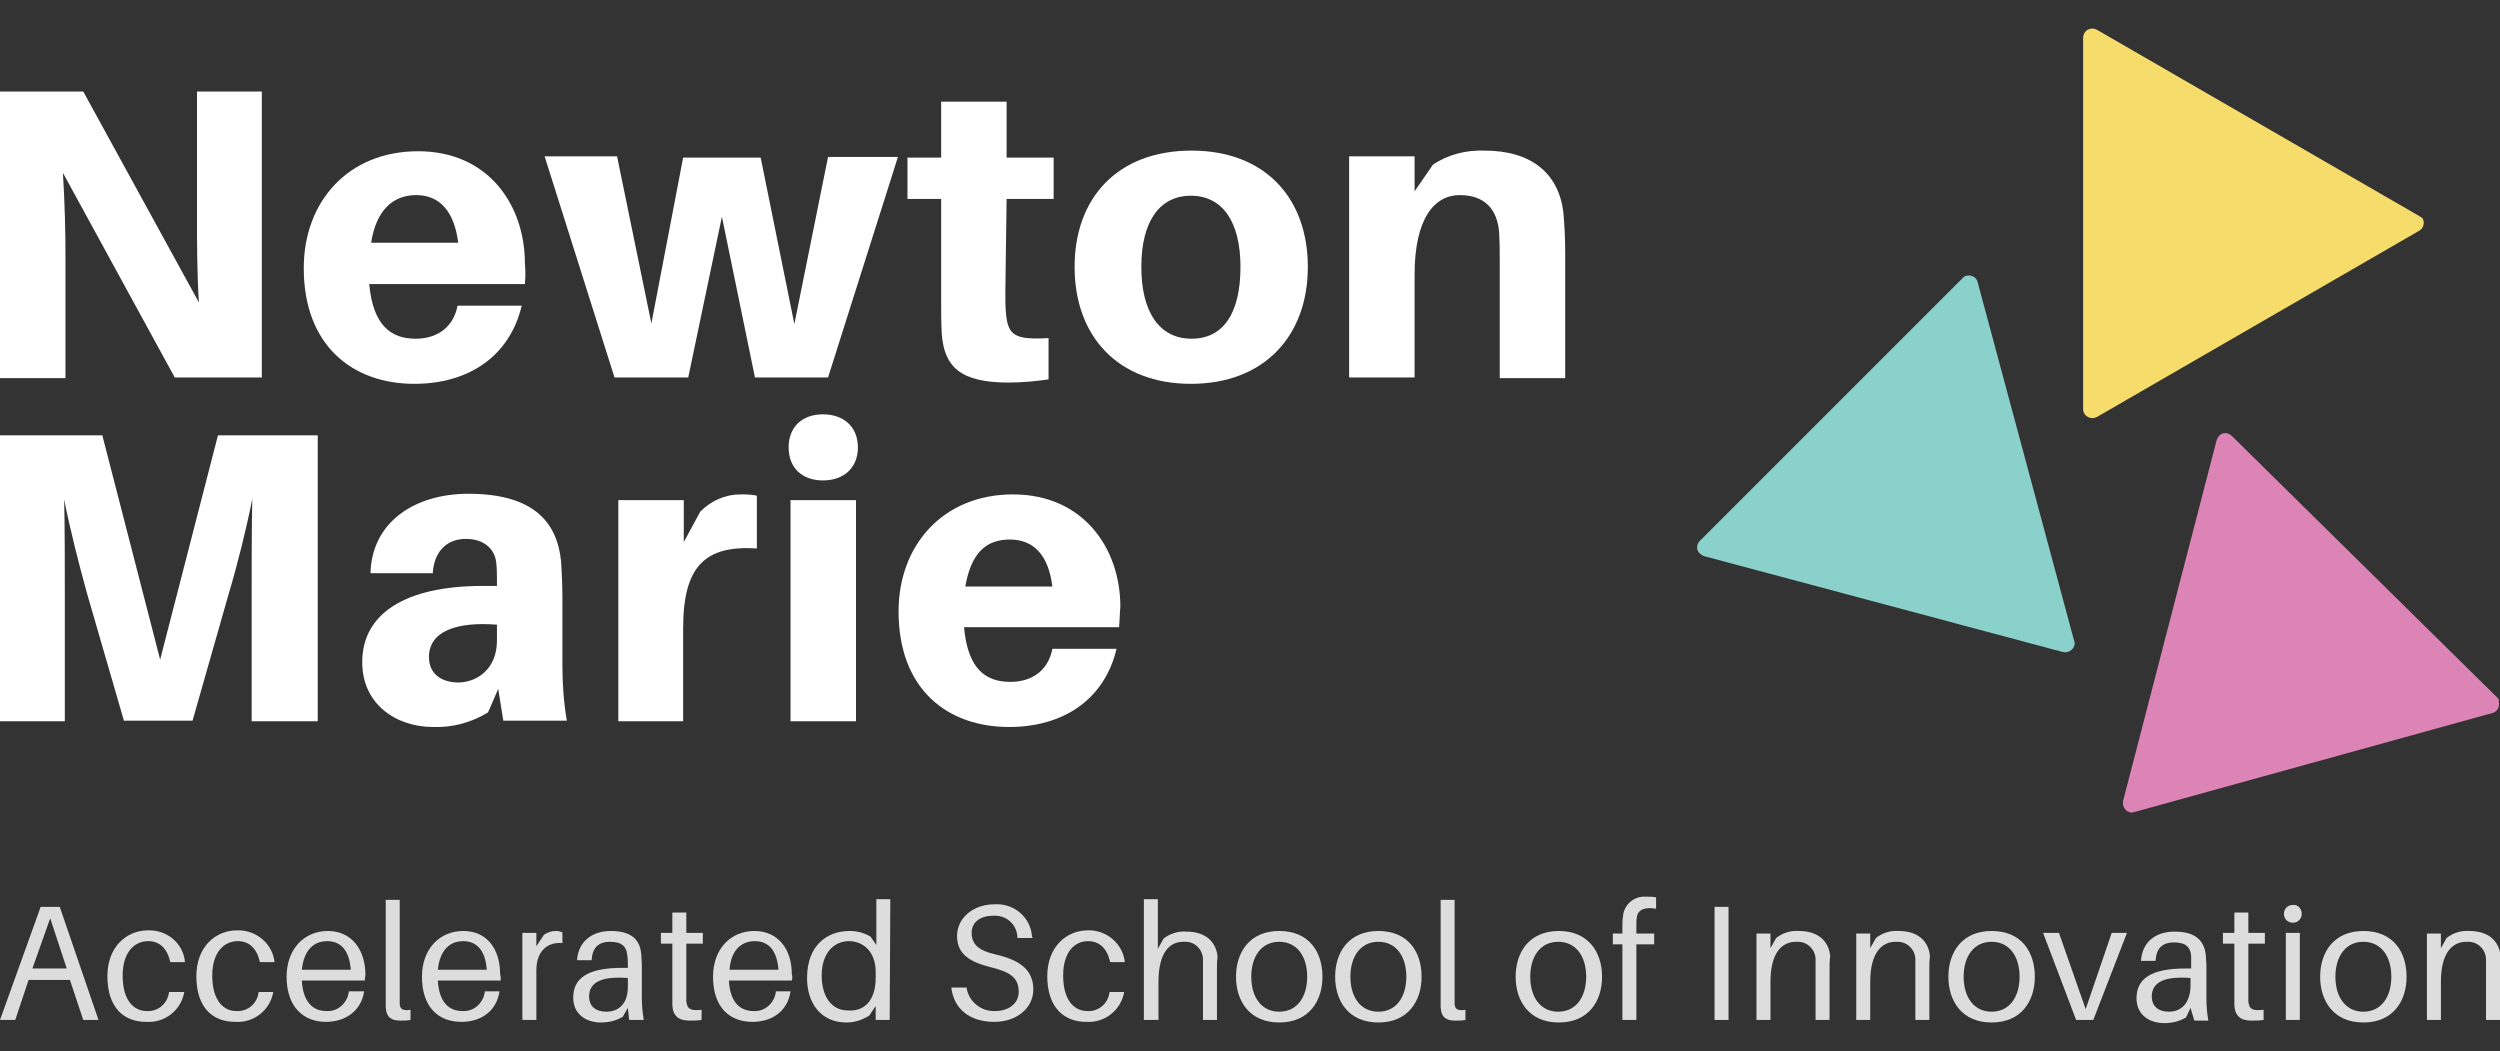 <?xml version="1.0" encoding="utf-8"?>
<!-- Generator: Adobe Illustrator 24.1.2, SVG Export Plug-In . SVG Version: 6.00 Build 0)  -->
<svg version="1.1" id="Layer_1" xmlns="http://www.w3.org/2000/svg" xmlns:xlink="http://www.w3.org/1999/xlink" x="0px" y="0px"
	 viewBox="0 0 393.4 165.4" style="enable-background:new 0 0 393.4 165.4;" xml:space="preserve">
<rect x="0" y="0" width="393.4" height="165.4" fill="#333333" stroke="none"/>
<style type="text/css">
	.st0{fill:#DDDDDD;}
	.st1{fill:#FFFFFF;}
	.st2{fill:#8BD1CB;}
	.st3{fill:#F6DC6A;}
	.st4{fill:#DD84B6;}
</style>
<path class="st0" d="M4.5,154.2l-2.1,6.3H0l6.4-17.8h3l6.1,17.8h-2.4l-2.1-6.3L4.5,154.2z M10.5,152.4l-2.6-7.9l-2.8,7.9H10.5z"/>
<path class="st0" d="M29.1,151.4h-2.3c-0.5-2.2-1.7-3.3-3.5-3.3c-2.1,0-4,1.7-4,5.4c0,4,1.8,5.6,3.8,5.6c1.8,0.1,3.3-1.2,3.5-3H29
	c-0.5,2.9-3.1,4.9-6,4.7c-3.5,0-6.1-2.2-6.1-7.2c0-4.6,3-7.2,6.4-7.2C26.3,146.3,28.9,148.5,29.1,151.4z"/>
<path class="st0" d="M43.2,151.4h-2.3c-0.5-2.2-1.7-3.3-3.5-3.3c-2.1,0-4,1.7-4,5.4c0,4,1.8,5.6,3.8,5.6c1.8,0.1,3.3-1.2,3.5-3H43
	c-0.5,2.9-3.1,4.9-6,4.7c-3.5,0-6.1-2.2-6.1-7.2c0-4.6,3-7.2,6.4-7.2C40.3,146.3,42.9,148.5,43.2,151.4z"/>
<path class="st0" d="M57.4,154.3h-9.9c0.2,3.6,1.9,4.8,3.9,4.8c1.8,0.1,3.3-1.3,3.5-3.1h2.4c-0.5,3.3-3.2,4.8-6,4.8
	c-3.5,0-6.2-2.3-6.2-7.1c0-4.4,2.8-7.2,6.5-7.2c3.7,0,5.9,2.9,5.9,6.9C57.5,153.6,57.4,154,57.4,154.3z M47.5,152.6h7.7
	c-0.2-2.8-1.4-4.5-3.7-4.5S47.8,149.7,47.5,152.6L47.5,152.6z"/>
<path class="st0" d="M62.9,156.6c0,0.4,0,0.9,0,1.3c0,0.9,0.5,1.2,1.7,1v1.6c-0.5,0.1-1.1,0.1-1.6,0.1c-1.3,0-2.2-0.4-2.3-2.1
	c0-0.5,0-1.1,0-1.8v-15.1h2.2L62.9,156.6z"/>
<path class="st0" d="M78.8,154.3h-9.9c0.2,3.6,1.9,4.8,3.9,4.8c1.8,0.1,3.3-1.3,3.5-3.1h2.3c-0.5,3.3-3.1,4.8-6,4.8
	c-3.6,0-6.2-2.3-6.2-7.1c0-4.4,2.8-7.2,6.5-7.2s5.8,2.8,5.8,6.8C78.8,153.6,78.8,154,78.8,154.3z M68.9,152.6h7.7
	c-0.2-2.8-1.4-4.5-3.7-4.5S69.2,149.7,68.9,152.6L68.9,152.6z"/>
<path class="st0" d="M88.5,146.7v1.7c-2.3-0.2-4.1,1.2-4.1,4.3v7.8h-2.2v-13.7h2.2v2.1l1.2-1.8c0.6-0.4,1.2-0.6,1.9-0.6
	C87.9,146.5,88.2,146.6,88.5,146.7z"/>
<path class="st0" d="M98.8,158.6L98,160c-1,0.6-2.2,0.9-3.4,0.9c-2.5,0-4.4-1.4-4.4-3.9c0-3.1,2.3-4.7,7.7-4.7h0.9v-0.4
	c0-0.6,0-1.1-0.1-1.6c-0.1-1.3-0.8-2.1-2.7-2.1s-2.8,1-2.9,2.9h-2.3c0.2-2.9,2.3-4.6,5.3-4.6c3.3,0,4.6,1.4,4.8,3.6
	c0,0.5,0.1,1.2,0.1,1.8v5.1c0,1.2,0.1,2.3,0.3,3.5H99L98.8,158.6z M98.8,155.3v-1.4c-3.8-0.3-6.1,0.5-6.1,2.9c0,1.6,1.1,2.4,2.7,2.4
	C97.5,159.2,98.8,157.8,98.8,155.3L98.8,155.3z"/>
<path class="st0" d="M108,156.5c0,0.5,0,0.7,0,1c0.1,1.3,0.7,1.6,2.4,1.4v1.6c-0.6,0.1-1.3,0.1-1.9,0.1c-1.7,0-2.6-0.7-2.7-2.4
	c0-0.4,0-0.9,0-1.7v-8h-1.8v-1.7h1.8v-3.2h2.2v3.2h2.6v1.7H108V156.5z"/>
<path class="st0" d="M124.6,154.3h-9.9c0.2,3.6,1.9,4.8,3.9,4.8c1.8,0.1,3.3-1.3,3.5-3.1h2.3c-0.5,3.3-3.1,4.8-6,4.8
	c-3.6,0-6.2-2.3-6.2-7.1c0-4.4,2.8-7.2,6.5-7.2s5.9,2.8,5.9,6.8C124.7,153.6,124.7,154,124.6,154.3z M114.8,152.6h7.7
	c-0.2-2.8-1.4-4.5-3.7-4.5S115,149.7,114.8,152.6L114.8,152.6z"/>
<path class="st0" d="M140,160.5h-2.2v-2.2l-1,1.5c-1.1,0.7-2.3,1.1-3.6,1.1c-4,0-6.2-3-6.2-7c0-5.1,3.1-7.4,6.7-7.4
	c1.2,0,2.3,0.3,3.3,0.9l0.9,1.3v-7.2h2.2L140,160.5z M137.8,153.8v-0.8c0-3.5-2.2-4.9-4.2-4.9c-2.4,0-4.3,1.9-4.3,5.4
	c0,3.1,1.4,5.5,4.1,5.5C135.8,159.2,137.8,157.7,137.8,153.8z"/>
<path class="st0" d="M162.5,147.6h-2.4c0-1.9-1.5-3.5-3.5-3.5c-0.1,0-0.2,0-0.3,0c-1.9,0-3.4,0.9-3.4,2.7s1.1,2.8,3.8,3.4
	c3.9,0.9,5.9,2.5,5.9,5.5s-2.7,5.1-6.1,5.1c-3.9,0-6.4-2-6.8-5.4h2.4c0.3,2.2,2.3,3.8,4.5,3.7c2,0,3.7-1.1,3.7-3
	c0-2.2-1.2-3.1-4.4-3.9s-5.3-2-5.3-4.9s2.6-5,5.9-5c3-0.2,5.7,2,5.9,5.1C162.5,147.5,162.5,147.6,162.5,147.6z"/>
<path class="st0" d="M177,151.4h-2.3c-0.5-2.2-1.7-3.3-3.5-3.3c-2.1,0-3.9,1.7-3.9,5.4c0,4,1.8,5.6,3.8,5.6c1.8,0.1,3.3-1.2,3.5-3
	h2.3c-0.5,2.9-3.1,4.9-6,4.7c-3.4,0-6.1-2.2-6.1-7.2c0-4.6,3-7.2,6.4-7.2C174.1,146.3,176.7,148.5,177,151.4z"/>
<path class="st0" d="M191.5,152.8v7.7h-2.2V153c0-0.7,0-1.3,0-2c0-1.5-1.2-2.8-2.7-2.8c-0.1,0-0.3,0-0.4,0c-2.1,0-3.9,1.6-3.9,6.3v6
	H180v-19h2.2v7.8l0.9-1.6c1-0.8,2.3-1.2,3.6-1.1c3,0,4.7,1.6,4.9,4C191.5,151.2,191.5,151.7,191.5,152.8z"/>
<path class="st0" d="M208.1,153.7c0,3.8-2.1,7.2-6.8,7.2s-6.8-3.4-6.8-7.2s2.1-7.2,6.8-7.2S208.1,149.8,208.1,153.7z M205.7,153.7
	c0-3.2-1.6-5.5-4.4-5.5s-4.4,2.3-4.4,5.5s1.6,5.5,4.4,5.5S205.7,156.9,205.7,153.7z"/>
<path class="st0" d="M223.7,153.7c0,3.8-2.1,7.2-6.8,7.2s-6.8-3.4-6.8-7.2s2.1-7.2,6.8-7.2S223.7,149.8,223.7,153.7z M221.3,153.7
	c0-3.2-1.6-5.5-4.4-5.5s-4.4,2.3-4.4,5.5s1.6,5.5,4.4,5.5S221.3,156.9,221.3,153.7z"/>
<path class="st0" d="M228.9,156.6c0,0.4,0,0.9,0,1.3c0,0.9,0.5,1.2,1.7,1v1.6c-0.5,0.1-1.1,0.1-1.6,0.1c-1.3,0-2.2-0.4-2.3-2.1
	c0-0.5,0-1.1,0-1.8v-15.1h2.2L228.9,156.6z"/>
<path class="st0" d="M252.1,153.7c0,3.8-2.1,7.2-6.8,7.2s-6.8-3.4-6.8-7.2s2.1-7.2,6.8-7.2C249.9,146.5,252.1,149.8,252.1,153.7z
	 M249.6,153.7c0-3.2-1.6-5.5-4.4-5.5s-4.4,2.3-4.4,5.5s1.6,5.5,4.4,5.5S249.6,156.9,249.6,153.7L249.6,153.7z"/>
<path class="st0" d="M257.5,145.6v1.3h2.8v1.7h-2.8v11.9h-2.2v-11.9h-1.5v-1.7h1.5v-1.1c0-0.6,0-1.1,0.1-1.6
	c0.1-1.8,1.7-3.2,3.5-3.1c0,0,0.1,0,0.1,0c0.5,0,1.1,0,1.6,0.1v1.8c-1.7-0.3-2.8,0.1-3,1.2C257.5,144.7,257.5,145.1,257.5,145.6z"/>
<path class="st0" d="M269.8,160.5v-17.8h2.2v17.8H269.8z"/>
<path class="st0" d="M287.9,152.8v7.7h-2.2V153c0-0.7,0-1.3,0-2c0-1.5-1.2-2.8-2.8-2.8c-0.1,0-0.2,0-0.3,0c-2.1,0-4,1.6-4,6.3v6
	h-2.2v-13.6h2.2v2.3l0.9-1.6c1-0.8,2.3-1.2,3.6-1.1c3,0,4.7,1.6,4.9,4C287.9,151.2,287.9,151.7,287.9,152.8z"/>
<path class="st0" d="M303.6,152.8v7.7h-2.2V153c0-0.7,0-1.3,0-2c0-1.5-1.2-2.8-2.8-2.8c-0.1,0-0.2,0-0.3,0c-2.1,0-4,1.6-4,6.3v6
	h-2.2v-13.6h2.2v2.3l0.9-1.6c1-0.8,2.3-1.2,3.6-1.1c3,0,4.7,1.6,4.9,4C303.6,151.2,303.6,151.7,303.6,152.8z"/>
<path class="st0" d="M320.2,153.7c0,3.8-2.1,7.2-6.8,7.2s-6.8-3.4-6.8-7.2s2.1-7.2,6.8-7.2S320.2,149.8,320.2,153.7z M317.8,153.7
	c0-3.2-1.6-5.5-4.4-5.5s-4.4,2.3-4.4,5.5s1.6,5.5,4.4,5.5S317.8,156.9,317.8,153.7L317.8,153.7z"/>
<path class="st0" d="M329.4,160.5h-2.7l-5.2-13.7h2.5l4.2,12l4.1-12h2.4L329.4,160.5z"/>
<path class="st0" d="M344.7,158.6l-0.7,1.5c-1,0.6-2.2,0.9-3.4,0.9c-2.5,0-4.4-1.4-4.4-3.9c0-3.1,2.3-4.7,7.7-4.7h0.9v-0.4
	c0-0.6,0-1.1,0-1.6c-0.1-1.3-0.8-2.1-2.7-2.1s-2.8,1-2.9,2.9h-2.3c0.2-2.9,2.2-4.6,5.3-4.6c3.3,0,4.6,1.4,4.9,3.6
	c0,0.5,0.1,1.2,0.1,1.8v5.1c0,1.2,0.1,2.3,0.3,3.5h-2.2L344.7,158.6z M344.7,155.3v-1.4c-3.8-0.3-6.1,0.5-6.1,2.9
	c0,1.6,1.1,2.4,2.7,2.4C343.3,159.2,344.6,157.8,344.7,155.3L344.7,155.3z"/>
<path class="st0" d="M353.8,156.5c0,0.5,0,0.7,0,1c0.1,1.3,0.6,1.6,2.4,1.4v1.6c-0.6,0.1-1.3,0.1-1.9,0.1c-1.7,0-2.6-0.7-2.7-2.4
	c0-0.4,0-0.9,0-1.7v-8h-1.8v-1.7h1.8v-3.2h2.2v3.2h2.6v1.7h-2.6L353.8,156.5z"/>
<path class="st0" d="M362.2,143.8c0,0.8-0.6,1.4-1.4,1.4c-0.8,0-1.4-0.6-1.4-1.4s0.6-1.4,1.4-1.4C361.6,142.3,362.2,143,362.2,143.8
	C362.2,143.8,362.2,143.8,362.2,143.8z M359.7,160.5v-13.7h2.2v13.7H359.7z"/>
<path class="st0" d="M378.7,153.7c0,3.8-2.1,7.2-6.8,7.2s-6.8-3.4-6.8-7.2s2.1-7.2,6.8-7.2S378.7,149.8,378.7,153.7z M376.3,153.7
	c0-3.2-1.6-5.5-4.4-5.5s-4.4,2.3-4.4,5.5s1.6,5.5,4.4,5.5S376.3,156.9,376.3,153.7z"/>
<path class="st0" d="M393.4,152.8v7.7h-2.2V153c0-0.7,0-1.3,0-2c0-1.5-1.2-2.8-2.8-2.8c-0.1,0-0.2,0-0.3,0c-2.1,0-4,1.6-4,6.3v6
	h-2.2v-13.6h2.2v2.3l0.9-1.6c1-0.8,2.3-1.2,3.6-1.1c3,0,4.7,1.6,4.9,4C393.4,151.2,393.4,151.7,393.4,152.8z"/>
<path class="st1" d="M27.5,59.4L9.9,27.2c0.3,4.8,0.4,9.4,0.4,12.7v19.6H0V14.4h13.1l18.2,33.2C31,42.9,31,37.8,31,34.4v-20h10.2v45
	H27.5z"/>
<path class="st1" d="M82.6,44.7H58.1c0.6,6.6,3.5,8.6,7.3,8.6c3.6,0,6-2,6.6-5.2h10.1c-1.9,8-8.4,12.3-16.9,12.3
	c-9.7,0-17.4-6-17.4-18.2c0-10.5,7-18.4,18-18.4s16.8,8.4,16.8,17.7C82.7,42.5,82.7,43.6,82.6,44.7z M58.4,38.2h13.7
	c-0.6-4.9-2.9-7.5-6.6-7.5S59.2,33.1,58.4,38.2z"/>
<path class="st1" d="M130.3,59.4h-11.5l-5.2-25.3l-5.3,25.3H96.7l-11-34.8h11.4l5.4,26.3l5-26.1h12.2L125,51l5.3-26.3h11L130.3,59.4
	z"/>
<path class="st1" d="M158.2,46c0,1.2,0,2.3,0.1,3.3c0.3,3.5,1.4,4.2,6.7,3.9v6.5c-2.1,0.3-4.2,0.5-6.3,0.5c-7.6,0-10.1-2.5-10.5-7.6
	c-0.1-1.8-0.1-3.3-0.1-5.3v-16h-5.3v-6.5h5.3v-8.8h10.3v8.8h7.4v6.5h-7.4L158.2,46z"/>
<path class="st1" d="M205.8,42c0,10.9-6.9,18.4-18.4,18.4s-18.3-7.5-18.3-18.4s6.8-18.3,18.4-18.3S205.8,31.2,205.8,42z M195.2,42
	c0-7.2-2.9-11.2-7.8-11.2s-7.8,4-7.8,11.2s2.9,11.3,7.9,11.3S195.2,49.3,195.2,42z"/>
<path class="st1" d="M246.3,39.8v19.7H236V41.3c0-1.3,0-3.1-0.1-4.8c-0.3-3.5-2.2-5.8-6.2-5.8s-7.1,3.7-7.1,12.5v16.2h-10.3V24.6
	h10.3v5.5l2.9-4.2c2.4-1.6,5.2-2.3,8.1-2.2c7.3,0,11.6,3.5,12.4,9.6C246.2,35.5,246.3,37.6,246.3,39.8z"/>
<path class="st1" d="M49.9,113.5H39.6v-20c0-4.4,0-10.3,0.1-15c-0.9,4.6-2.4,10.6-3.7,14.9l-5.7,20H19.5l-5.8-20
	c-1.2-4.3-2.7-10.2-3.6-14.8c0.1,4.6,0.1,10.5,0.1,14.9v20H0v-45h16.1l9.1,35.3l9.1-35.3h15.7V113.5z"/>
<path class="st1" d="M78.4,108.4l-1.6,3.7c-2.6,1.6-5.6,2.4-8.6,2.3c-5.9,0-11.2-3.6-11.2-10.2c0-7.6,6.7-12,19-12h2.2v-0.6
	c0-1,0-2-0.1-3c-0.2-2.1-1.8-3.8-4.8-3.8s-5,2-5.2,5.4h-9.8c0.2-8,6.9-12.5,15.4-12.5c10.3,0,14,4.5,14.6,10.7
	c0.1,1.6,0.2,3.6,0.2,5.6v10.6c0,3,0.2,5.9,0.7,8.8h-10L78.4,108.4z M78.2,100.8v-2.5c-6.3-0.5-10.7,1-10.7,5.1c0,2.6,1.9,4,4.7,4
	C75.3,107.3,78.2,105.1,78.2,100.8z"/>
<path class="st1" d="M119.1,78v8.3c-8.1-0.5-11.6,2.7-11.6,12.6v14.6H97.3V78.7h10.3v6.6l2.6-4.8c1.7-1.7,3.9-2.7,6.3-2.7
	C117.4,77.8,118.2,77.8,119.1,78z"/>
<path class="st1" d="M135,70.4c0,3.2-2.2,5.2-5.5,5.2s-5.4-2-5.4-5.2s2.1-5.2,5.4-5.2S135,67.2,135,70.4z M124.4,113.5V78.7h10.3
	v34.8H124.4z"/>
<path class="st1" d="M176.1,98.7h-24.4c0.6,6.7,3.5,8.6,7.3,8.6c3.6,0,6-2,6.6-5.2h10.1c-1.9,8-8.4,12.3-16.9,12.3
	c-9.7,0-17.4-5.9-17.4-18.2c0-10.4,7-18.4,18-18.4s16.9,8.4,16.9,17.7C176.2,96.5,176.2,97.6,176.1,98.7z M151.9,92.3h13.7
	c-0.6-4.9-2.9-7.4-6.7-7.4S152.8,87.1,151.9,92.3z"/>
<path class="st2" d="M308.9,43.7l-41.4,41.4c-0.6,0.6-0.6,1.5,0,2c0.2,0.2,0.4,0.3,0.6,0.4l56.5,15.1c0.8,0.2,1.6-0.3,1.8-1
	c0.1-0.2,0.1-0.5,0-0.7l-15.2-56.5c-0.2-0.8-1-1.2-1.8-1C309.3,43.4,309.1,43.5,308.9,43.7z"/>
<path class="st3" d="M380.7,34L330,4.7c-0.7-0.4-1.6-0.2-2,0.5c-0.1,0.2-0.2,0.5-0.2,0.7v58.5c0,0.8,0.7,1.4,1.5,1.4
	c0.2,0,0.5-0.1,0.7-0.2l50.7-29.3c0.7-0.4,0.9-1.3,0.5-2C381.1,34.3,380.9,34.1,380.7,34z"/>
<path class="st4" d="M392.9,109.7l-41.7-41.1c-0.6-0.6-1.5-0.6-2,0c-0.2,0.2-0.3,0.4-0.4,0.7L334.1,126c-0.2,0.8,0.3,1.6,1,1.8
	c0.2,0.1,0.5,0.1,0.7,0l56.4-15.6c0.8-0.2,1.2-1,1-1.8C393.3,110.1,393.1,109.9,392.9,109.7z"/>
</svg>
